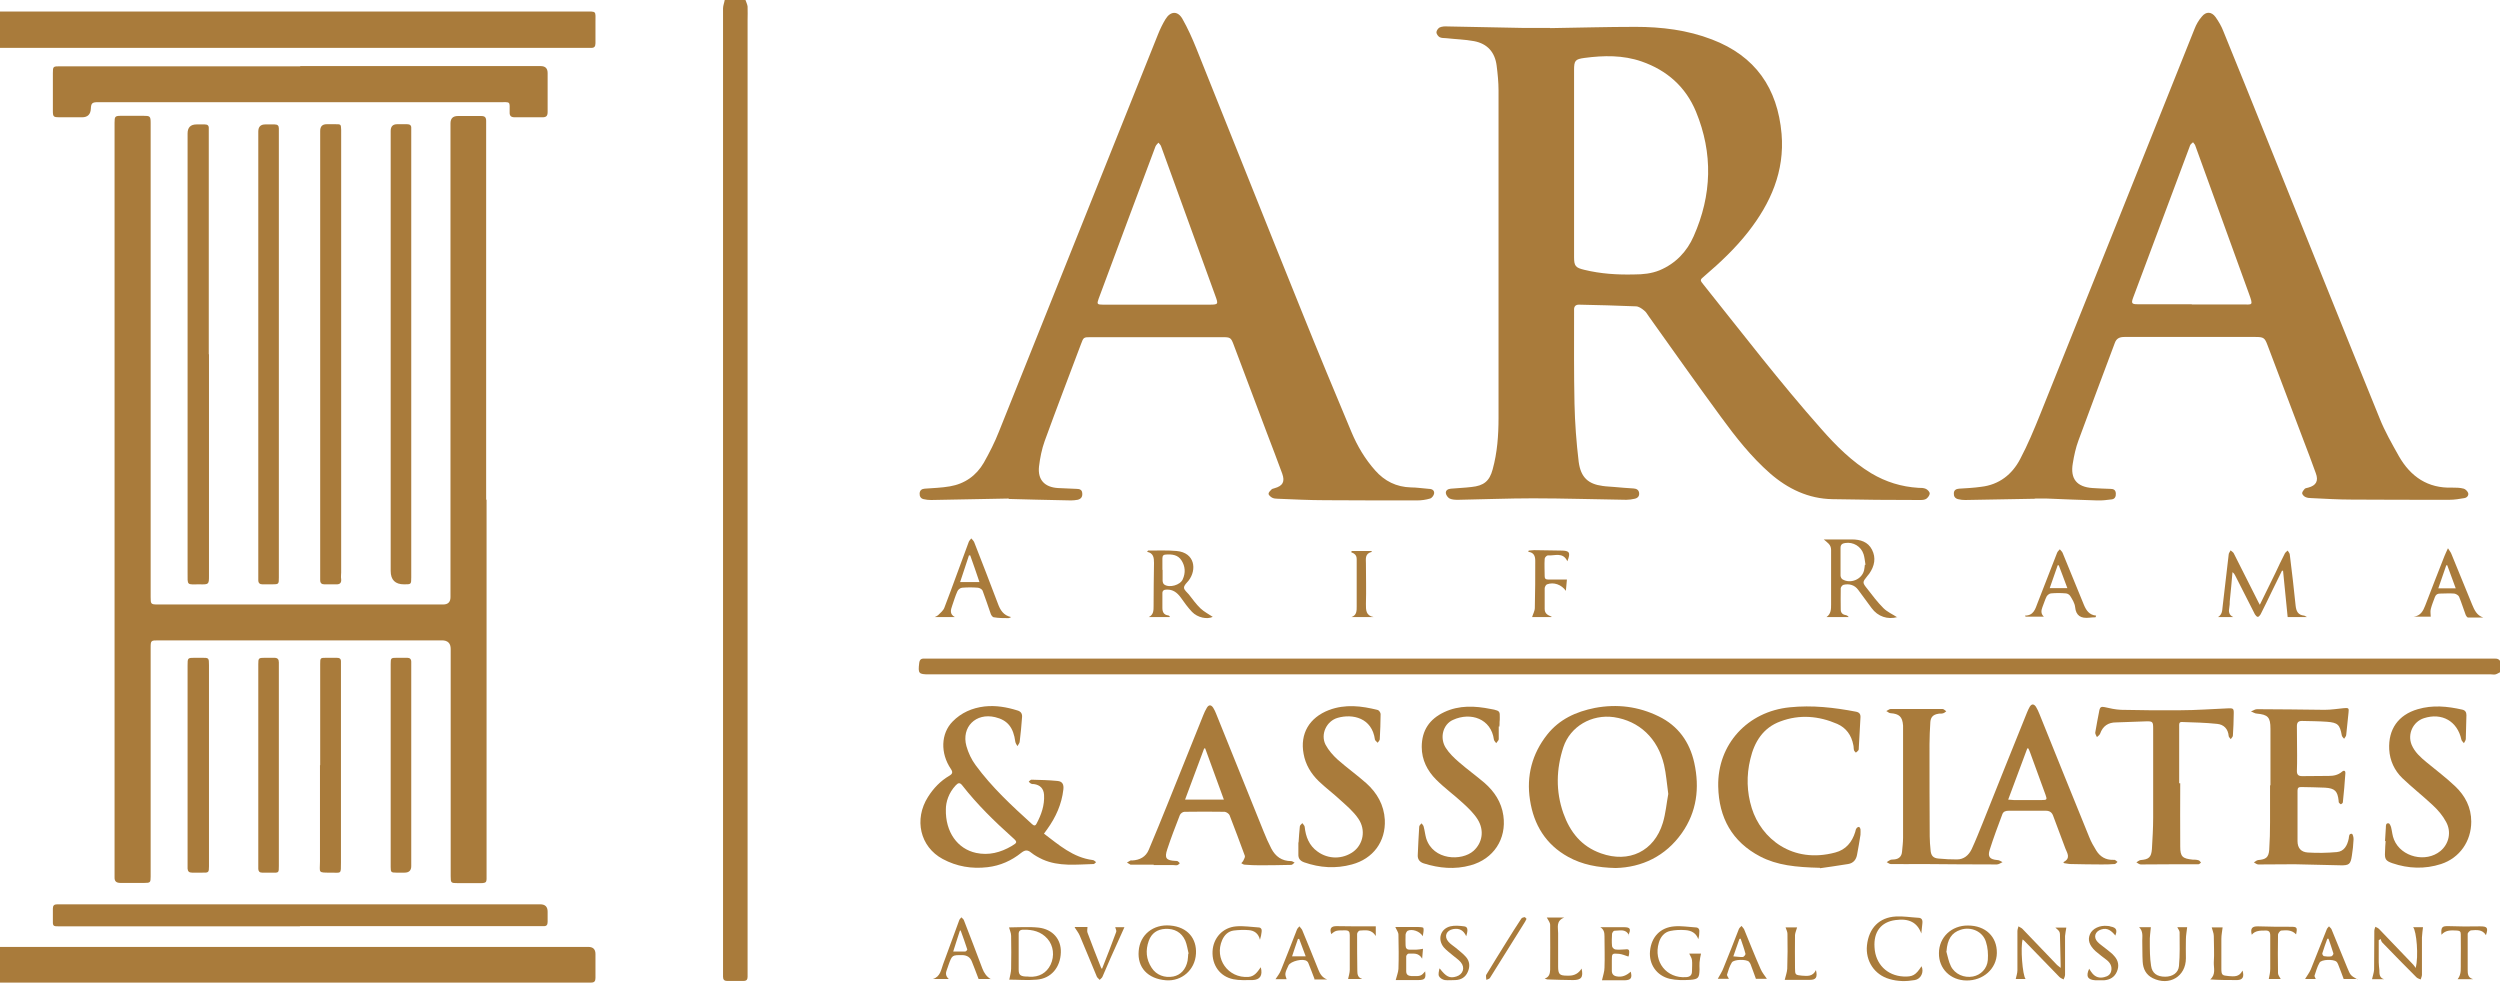 <?xml version="1.0" encoding="UTF-8"?>
<svg id="Layer_2" data-name="Layer 2" xmlns="http://www.w3.org/2000/svg" viewBox="0 0 119.15 46.83">
  <defs>
    <style>
      .cls-1 {
        fill: #a97b3b;
      }
    </style>
  </defs>
  <g id="Home_01_Dark" data-name="Home 01 Dark">
    <g id="Logo">
      <path class="cls-1" d="M119.15,32.04c-.07,.03-.13,.08-.21,.1-.07,.02-.15,0-.22,0-24.81,0-49.63,0-74.44,0-.5,0-.53-.04-.47-.54,.02-.16,.09-.22,.24-.21,.05,0,.1,0,.14,0,24.86,0,49.72,0,74.59,0,.14,0,.29-.03,.38,.12v.53Z"/>
      <path class="cls-1" d="M35.53,0c.03,.1,.09,.21,.1,.31,.01,.22,0,.44,0,.65,0,15.04,0,30.07,0,45.11,0,.16,0,.33,0,.49,0,.12-.05,.19-.18,.19-.27,0-.53,0-.8,0-.14,0-.19-.07-.19-.2,0-.12,0-.23,0-.35,0-15.27,0-30.54,0-45.8,0-.13,.06-.27,.08-.4,.33,0,.65,0,.98,0Z"/>
      <path class="cls-1" d="M73.89,1.34c1.35-.02,2.71-.06,4.06-.06,1.24,0,2.47,.15,3.64,.6,2.07,.79,3.13,2.32,3.32,4.5,.15,1.79-.52,3.3-1.59,4.67-.61,.78-1.33,1.46-2.08,2.1-.23,.19-.23,.2-.04,.43,1.84,2.3,3.63,4.64,5.59,6.85,.71,.81,1.47,1.57,2.4,2.13,.69,.41,1.43,.64,2.24,.69,.12,0,.25,0,.36,.05,.08,.04,.18,.14,.18,.22,0,.08-.08,.19-.16,.25-.07,.05-.18,.06-.28,.06-1.4,0-2.8-.01-4.2-.04-1.14-.02-2.12-.49-2.97-1.23-.9-.79-1.64-1.73-2.34-2.69-1.16-1.58-2.29-3.18-3.43-4.78-.08-.11-.14-.23-.24-.3-.11-.09-.25-.19-.39-.19-.9-.04-1.81-.06-2.71-.08-.15,0-.23,.08-.23,.22,0,.07,0,.15,0,.22,0,1.42-.01,2.85,.02,4.27,.02,.93,.09,1.86,.2,2.78,.1,.75,.46,1.06,1.14,1.15,.19,.03,.38,.03,.57,.05,.3,.03,.61,.05,.91,.07,.14,.01,.24,.07,.26,.21,.02,.16-.07,.25-.21,.28-.13,.03-.27,.05-.4,.05-1.48-.02-2.97-.07-4.45-.07-1.18,0-2.37,.05-3.55,.07-.14,0-.29,0-.42-.06-.08-.04-.17-.16-.18-.25-.02-.14,.1-.21,.24-.22,.33-.03,.65-.04,.98-.08,.59-.06,.86-.28,1.01-.84,.22-.8,.28-1.62,.28-2.45,0-5.2,0-10.41,0-15.61,0-.39-.04-.79-.09-1.18-.08-.64-.44-1.05-1.08-1.17-.43-.08-.88-.09-1.32-.14-.11-.01-.23,0-.32-.05-.07-.04-.15-.15-.15-.23,0-.08,.08-.19,.15-.23,.11-.05,.25-.06,.38-.05,1.18,.02,2.37,.05,3.55,.07,.44,0,.88,0,1.33,0h0Zm1.13,6.46c0,1.48,0,2.97,0,4.45,0,.43,.07,.51,.49,.61,.78,.19,1.57,.24,2.37,.22,.42,0,.83-.04,1.22-.2,.76-.32,1.3-.89,1.62-1.62,.87-1.96,.93-3.95,.11-5.94-.49-1.18-1.38-1.97-2.59-2.39-.89-.31-1.81-.29-2.72-.17-.45,.06-.5,.13-.5,.58,0,1.48,0,2.97,0,4.45Z"/>
      <path class="cls-1" d="M23.19,23.81c0,5.95,0,11.89,0,17.84,0,.43,.05,.45-.45,.44-.31,0-.61,0-.92,0-.33,0-.34-.01-.34-.33,0-3.61,0-7.22,0-10.83q0-.41-.42-.41c-4.5,0-9,0-13.5,0-.37,0-.38,0-.38,.37,0,3.63,0,7.26,0,10.89,0,.28-.02,.3-.3,.3-.38,0-.76,0-1.14,0-.2,0-.29-.08-.28-.28,0-.07,0-.14,0-.2,0-11.88,0-23.75,0-35.63,0-.04,0-.08,0-.12,0-.3,.02-.33,.32-.33,.35,0,.71,0,1.06,0,.31,0,.34,.02,.34,.34,0,3.72,0,7.44,0,11.16,0,3.76,0,7.52,0,11.28,0,.05,0,.11,0,.16,0,.33,.01,.35,.34,.35,4.53,0,9.07,0,13.6,0q.35,0,.35-.35c0-7.53,0-15.05,0-22.58q0-.35,.35-.35c.37,0,.75,0,1.12,0,.16,0,.23,.06,.23,.23,0,.35,0,.71,0,1.06,0,5.67,0,11.33,0,17Z"/>
      <path class="cls-1" d="M97.01,23.77c-1.12,.02-2.23,.04-3.35,.06-.11,0-.23-.01-.34-.04-.15-.04-.21-.14-.2-.29,.01-.15,.12-.2,.25-.21,.35-.02,.71-.04,1.06-.09,.85-.1,1.47-.59,1.85-1.32,.36-.68,.66-1.4,.95-2.12,2.46-6.12,4.91-12.25,7.36-18.38,.08-.21,.2-.42,.35-.59,.2-.25,.46-.24,.65,.02,.15,.21,.29,.45,.38,.69,.73,1.79,1.45,3.58,2.17,5.37,1.76,4.36,3.5,8.71,5.27,13.06,.25,.63,.59,1.22,.92,1.81,.56,.98,1.38,1.54,2.54,1.5,.18,0,.37,0,.55,.05,.08,.02,.18,.12,.21,.2,.04,.12-.05,.23-.18,.25-.23,.04-.47,.08-.71,.08-1.55,0-3.1,0-4.66-.01-.64,0-1.28-.04-1.92-.07-.09,0-.2-.01-.28-.05-.07-.03-.15-.11-.16-.18,0-.07,.07-.15,.12-.21,.04-.04,.11-.04,.17-.06,.38-.1,.5-.32,.36-.69-.19-.53-.39-1.06-.59-1.58-.57-1.51-1.14-3.01-1.71-4.52-.13-.35-.19-.39-.57-.39-2.08,0-4.17,0-6.25,0-.22,0-.38,.06-.46,.29-.58,1.55-1.16,3.09-1.73,4.64-.13,.35-.21,.72-.27,1.09-.13,.74,.19,1.13,.94,1.18,.28,.02,.57,.03,.86,.04,.14,0,.24,.05,.25,.21,.01,.15-.04,.27-.19,.29-.23,.03-.47,.06-.71,.05-.8-.02-1.6-.06-2.41-.09-.19,0-.38,0-.57,0,0,0,0,.01,0,.02Zm7.45-9.26c.8,0,1.59,0,2.39,0,.5,0,.55,.08,.34-.5-.86-2.36-1.71-4.72-2.57-7.09-.02-.05-.07-.09-.1-.14-.05,.05-.12,.09-.14,.15-.91,2.42-1.81,4.85-2.72,7.27-.09,.25-.06,.3,.21,.3,.86,0,1.73,0,2.59,0Z"/>
      <path class="cls-1" d="M48.08,23.76c-1.47,.03-2.58,.05-3.7,.07-.12,0-.24-.01-.36-.04-.14-.03-.2-.14-.19-.28,.01-.14,.1-.21,.24-.22,.4-.03,.8-.04,1.2-.11,.71-.12,1.26-.51,1.62-1.13,.27-.48,.52-.97,.72-1.48,2.53-6.31,5.05-12.62,7.58-18.93,.1-.25,.22-.5,.36-.73,.24-.39,.59-.4,.81,0,.25,.44,.46,.91,.65,1.38,1.68,4.18,3.34,8.37,5.03,12.55,.77,1.92,1.57,3.84,2.37,5.75,.28,.67,.65,1.29,1.13,1.83,.45,.51,1.01,.79,1.7,.81,.29,0,.58,.05,.87,.07,.14,0,.26,.07,.24,.22-.01,.09-.11,.22-.19,.24-.2,.06-.41,.09-.62,.09-1.46,0-2.91,0-4.37-.01-.76,0-1.52-.04-2.28-.07-.09,0-.18-.01-.26-.05-.07-.04-.17-.12-.17-.19,0-.07,.09-.15,.15-.21,.03-.03,.09-.03,.13-.05,.4-.11,.51-.31,.37-.7-.23-.64-.48-1.27-.72-1.91-.53-1.41-1.06-2.81-1.59-4.22-.13-.35-.16-.37-.54-.37-2.09,0-4.18,0-6.27,0-.34,0-.35,0-.47,.33-.58,1.54-1.17,3.08-1.73,4.62-.14,.39-.22,.8-.27,1.21-.07,.63,.26,.99,.9,1.03,.3,.02,.6,.02,.9,.04,.13,0,.25,.04,.26,.2,.02,.17-.05,.28-.22,.32-.11,.02-.22,.03-.32,.03-1.11-.02-2.22-.05-2.97-.07Zm7.09-9.24c.82,0,1.65,0,2.47,0,.43,0,.43-.02,.28-.43-.86-2.37-1.72-4.74-2.58-7.11-.02-.07-.08-.12-.13-.18-.05,.06-.11,.11-.14,.18-.91,2.42-1.81,4.84-2.71,7.26-.09,.25-.07,.28,.2,.28,.87,0,1.74,0,2.61,0Z"/>
      <path class="cls-1" d="M0,2.28V.55c.09,0,.17,0,.25,0,9.2,0,18.41,0,27.61,0,.59,0,.52-.05,.52,.53,0,.33,0,.65,0,.98,0,.16-.06,.23-.21,.22-.06,0-.12,0-.18,0-9.17,0-18.34,0-27.51,0h-.48Z"/>
      <path class="cls-1" d="M0,46.83v-1.7H.25c9.26,0,18.53,0,27.79,0q.34,0,.34,.34c0,.38,0,.76,0,1.14,0,.15-.05,.22-.21,.22-7.95,0-15.9,0-23.85,0-1.36,0-2.72,0-4.08,0H0Z"/>
      <path class="cls-1" d="M14.31,3.15c3.82,0,7.64,0,11.46,0q.33,0,.33,.33c0,.62,0,1.24,0,1.86,0,.19-.07,.25-.25,.25-.44,0-.87,0-1.31,0-.18,0-.26-.06-.25-.25,0-.53,.06-.47-.49-.47-6.32,0-12.63,0-18.95,0-.07,0-.14,0-.2,0-.26,0-.31,.06-.32,.31q-.02,.41-.42,.41c-.36,0-.72,0-1.08,0-.28,0-.31-.03-.31-.3,0-.6,0-1.2,0-1.8,0-.32,.01-.33,.33-.33,3.82,0,7.64,0,11.46,0Z"/>
      <path class="cls-1" d="M98.34,41.09c.36-.18,.19-.42,.1-.64-.19-.52-.39-1.03-.58-1.55-.06-.18-.17-.26-.36-.26-.59,0-1.17,0-1.76,0-.14,0-.26,.03-.31,.17-.21,.56-.42,1.12-.6,1.69-.11,.34,.01,.46,.36,.49,.09,0,.17,.06,.25,.1-.09,.04-.18,.11-.27,.11-1.2,0-2.39-.01-3.59-.02-.49,0-.98,.01-1.47,0-.06,0-.13-.06-.19-.09,.06-.04,.12-.08,.18-.11,.06-.02,.12-.01,.18-.02,.22-.02,.35-.14,.37-.36,.02-.22,.05-.45,.05-.67,0-1.73,0-3.46,0-5.19,0-.05,0-.11,0-.16-.03-.42-.18-.56-.6-.59-.07,0-.13-.07-.2-.1,.07-.03,.14-.1,.21-.1,.82,0,1.65,0,2.47,0,.06,0,.12,.07,.18,.11-.05,.04-.11,.09-.17,.1-.07,.02-.15,0-.22,.02-.24,.04-.35,.16-.37,.39-.02,.35-.04,.71-.04,1.06,0,1.46,0,2.93,.01,4.39,0,.22,.02,.44,.04,.65,.02,.27,.12,.39,.39,.41,.29,.03,.58,.04,.87,.04,.33,0,.56-.2,.7-.49,.19-.41,.36-.84,.53-1.26,.7-1.75,1.4-3.51,2.11-5.26,.04-.09,.08-.19,.13-.27,.09-.14,.19-.14,.29,0,.07,.11,.12,.23,.17,.35,.79,1.95,1.57,3.91,2.37,5.86,.09,.23,.21,.44,.34,.65,.18,.29,.45,.45,.8,.44,.03,0,.06,0,.08,0,.05,.03,.09,.06,.13,.1-.04,.03-.08,.09-.13,.1-.22,.02-.43,.02-.65,.02-.48,0-.97-.01-1.45-.02-.1,0-.21-.03-.31-.04-.02-.02-.03-.04-.05-.05Zm-2.63-2.98c.11,0,.18,.02,.26,.02,.45,0,.9,0,1.35,0,.24,0,.25-.02,.17-.25-.25-.68-.49-1.35-.74-2.03-.02-.06-.05-.12-.08-.18-.02,0-.03,0-.05,0-.3,.8-.6,1.6-.91,2.44Z"/>
      <path class="cls-1" d="M14.29,44.15c-3.82,0-7.64,0-11.45,0-.32,0-.33,0-.32-.34,0-.17,0-.34,0-.51,0-.14,.06-.2,.2-.2,.05,0,.11,0,.16,0,7.62,0,15.24,0,22.87,0q.35,0,.35,.35c0,.16,0,.33,0,.49,0,.15-.06,.21-.21,.2-.06,0-.12,0-.18,0-3.8,0-7.61,0-11.41,0Z"/>
      <path class="cls-1" d="M9.96,16.88c0,3.51,0,7.03,0,10.54,0,.43,0,.44-.44,.43-.63,0-.58,.08-.58-.58,0-6.97,0-13.94,0-20.91q0-.43,.43-.43c.13,0,.26,0,.39,0,.14,0,.2,.06,.19,.2,0,.06,0,.12,0,.18,0,3.53,0,7.05,0,10.58Z"/>
      <path class="cls-1" d="M13.29,16.9c0,3.54,0,7.08,0,10.62,0,.32,0,.33-.33,.33-.15,0-.3,0-.45,0-.13,0-.2-.06-.2-.2,0-.05,0-.11,0-.16,0-7.07,0-14.15,0-21.22q0-.34,.33-.34c.15,0,.3,0,.45,0,.14,0,.2,.06,.2,.19,0,.07,0,.14,0,.2,0,3.53,0,7.05,0,10.58Z"/>
      <path class="cls-1" d="M15.26,16.86c0-3.54,0-7.08,0-10.62q0-.32,.31-.32c.14,0,.27,0,.41,0,.27,0,.27,0,.28,.27,0,.07,0,.15,0,.22,0,6.96,0,13.92,0,20.88,0,.1-.02,.2,0,.31,.02,.19-.07,.26-.25,.25-.18,0-.37,0-.55,0-.13,0-.2-.06-.2-.2,0-.06,0-.12,0-.18,0-3.53,0-7.07,0-10.6Z"/>
      <path class="cls-1" d="M18.62,16.86c0-3.54,0-7.08,0-10.62q0-.32,.31-.32c.16,0,.31,0,.47,0,.13,0,.21,.05,.2,.19,0,.05,0,.1,0,.14,0,7.09,0,14.17,0,21.26,0,.34,0,.34-.34,.34q-.64,0-.64-.64v-10.36Z"/>
      <path class="cls-1" d="M77.01,41.37c-.86-.02-1.6-.16-2.27-.53-1.07-.59-1.64-1.53-1.82-2.71-.18-1.15,.1-2.21,.82-3.12,.58-.73,1.37-1.09,2.27-1.27,1.06-.2,2.08-.07,3.04,.4,.93,.45,1.48,1.22,1.7,2.22,.26,1.19,.12,2.33-.59,3.34-.78,1.11-1.91,1.64-3.16,1.67Zm2.5-3.53c-.07-.5-.1-.95-.2-1.38-.3-1.28-1.19-2.1-2.39-2.28-1.06-.15-2.08,.44-2.41,1.43-.34,1.04-.37,2.1,0,3.15,.32,.9,.86,1.58,1.79,1.91,1.34,.48,2.54-.1,2.95-1.45,.14-.46,.18-.96,.26-1.38Z"/>
      <path class="cls-1" d="M49.74,39.72c.73,.55,1.4,1.15,2.34,1.27,.06,0,.1,.06,.16,.1-.04,.03-.08,.09-.12,.09-.82,.02-1.65,.13-2.43-.22-.19-.09-.38-.19-.54-.32-.18-.15-.3-.13-.47,0-.47,.38-1.01,.62-1.61,.69-.75,.09-1.47-.03-2.14-.39-1.08-.58-1.38-1.89-.7-2.96,.26-.41,.59-.76,1.02-1.01,.15-.09,.17-.17,.07-.32-.51-.75-.48-1.69,.08-2.26,.41-.42,.93-.65,1.52-.72,.54-.06,1.06,.03,1.57,.19,.18,.05,.24,.17,.22,.34-.03,.38-.06,.76-.11,1.14,0,.08-.07,.14-.11,.22-.04-.07-.09-.14-.1-.21-.09-.68-.37-1.03-.96-1.17-.92-.22-1.62,.47-1.37,1.38,.09,.32,.24,.64,.44,.91,.77,1.05,1.72,1.93,2.68,2.8,.08,.07,.15,.12,.22-.01,.23-.43,.39-.88,.36-1.38-.02-.3-.19-.47-.48-.51-.05,0-.1,0-.14-.02-.04-.02-.08-.06-.11-.1,.04-.03,.09-.09,.13-.09,.41,.01,.83,.02,1.24,.06,.23,.02,.31,.16,.28,.41-.08,.7-.36,1.32-.77,1.89-.05,.07-.09,.13-.16,.22Zm-4.66-1.16c-.03,1.1,.56,1.9,1.44,2.09,.61,.13,1.17-.02,1.7-.33,.27-.16,.28-.19,.04-.4-.86-.77-1.69-1.58-2.4-2.49-.11-.14-.19-.13-.31,0-.34,.36-.47,.8-.47,1.14Z"/>
      <path class="cls-1" d="M54.98,41.21c-.33,0-.67,0-1,0-.03,0-.07,0-.1,0-.06-.03-.12-.07-.17-.1,.06-.04,.11-.07,.17-.1,.02-.01,.05,0,.08,0,.36-.02,.65-.17,.79-.51,.31-.74,.62-1.49,.92-2.24,.56-1.39,1.12-2.79,1.68-4.18,.05-.12,.1-.24,.17-.35,.09-.15,.2-.15,.3,0,.06,.1,.11,.2,.15,.31,.75,1.86,1.5,3.72,2.25,5.58,.11,.28,.23,.55,.37,.82,.2,.38,.5,.6,.95,.6,.05,0,.11,.05,.16,.07-.05,.04-.11,.11-.16,.11-.5,.01-.99,.02-1.49,.02-.24,0-.49-.01-.73-.03-.05,0-.11-.04-.16-.07,.03-.04,.08-.08,.1-.13,.03-.07,.09-.16,.07-.22-.24-.65-.48-1.3-.73-1.94-.03-.07-.15-.15-.23-.16-.64-.01-1.28-.01-1.92,0-.08,0-.19,.08-.22,.16-.21,.54-.42,1.08-.6,1.63-.14,.42-.05,.53,.39,.55,.03,0,.07,0,.1,.01,.04,.02,.07,.06,.11,.1-.04,.03-.07,.08-.11,.09-.06,.02-.13,0-.2,0-.31,0-.61,0-.92,0,0,0,0,0,0,.01Zm2.46-5.54h-.05c-.3,.8-.6,1.6-.91,2.44h1.85c-.3-.83-.59-1.63-.89-2.44Z"/>
      <path class="cls-1" d="M86.74,41.36c-1.17-.03-2.04-.12-2.85-.54-1.34-.7-1.97-1.85-2-3.34-.04-2.01,1.4-3.57,3.41-3.77,1.07-.11,2.12,.01,3.16,.21,.15,.03,.22,.11,.21,.27-.03,.48-.05,.96-.08,1.45,0,.04,0,.09-.02,.12-.03,.04-.08,.08-.12,.11-.03-.04-.08-.07-.09-.12-.02-.08-.01-.16-.03-.24-.09-.47-.34-.82-.77-1.01-.88-.38-1.79-.46-2.7-.12-.83,.3-1.25,.98-1.44,1.8-.19,.78-.17,1.57,.07,2.34,.45,1.44,1.93,2.66,3.98,2.11,.5-.13,.8-.49,.95-.98,.02-.06,.02-.12,.06-.17,.02-.04,.08-.07,.12-.07,.02,0,.06,.07,.07,.1,0,.09,.01,.19,0,.28-.05,.31-.1,.62-.16,.93-.04,.25-.18,.42-.43,.46-.54,.09-1.07,.16-1.34,.2Z"/>
      <path class="cls-1" d="M108.21,37.43c0-.9,0-1.8,0-2.7,0-.55-.12-.67-.65-.72-.09,0-.18-.07-.28-.1,.1-.04,.19-.11,.29-.11,1.07,0,2.15,.02,3.22,.03,.31,0,.62-.05,.93-.08,.21-.02,.24,0,.21,.22-.04,.35-.07,.7-.11,1.06,0,.06-.07,.12-.1,.18-.04-.05-.1-.1-.11-.16-.09-.51-.19-.61-.7-.65-.4-.03-.8-.03-1.2-.04-.18,0-.24,.08-.24,.25,0,.46,.01,.93,.01,1.39,0,.25,0,.5-.01,.75,0,.17,.07,.24,.25,.24,.42-.01,.84,0,1.27-.01,.23,0,.44-.04,.63-.2,.1-.09,.17-.04,.16,.08-.03,.46-.07,.92-.12,1.38,0,.03-.06,.08-.09,.09-.03,0-.07-.05-.1-.08-.01-.02-.01-.05-.01-.08-.05-.47-.18-.6-.65-.63-.38-.02-.76-.02-1.14-.03-.12,0-.17,.04-.17,.17,0,.8,0,1.6,0,2.41,0,.33,.17,.52,.49,.54,.46,.03,.92,.02,1.38-.02,.35-.03,.5-.31,.57-.64,.02-.1,0-.25,.15-.23,.04,0,.09,.18,.08,.27-.01,.26-.04,.52-.08,.77-.06,.41-.13,.47-.55,.46-.73-.01-1.46-.04-2.18-.05-.58,0-1.16,.01-1.73,.01-.07,0-.14-.06-.21-.1,.07-.04,.13-.1,.2-.11,.37-.03,.5-.12,.53-.48,.03-.44,.04-.88,.04-1.32,0-.59,0-1.17,0-1.76Z"/>
      <path class="cls-1" d="M103.91,37.33c0,1.01-.01,2.01,0,3.02,0,.48,.11,.57,.59,.62,.09,0,.19,0,.28,.03,.05,.01,.08,.07,.12,.11-.04,.03-.08,.08-.12,.08-.33,0-.67,0-1,0-.58,0-1.17,.01-1.75,.01-.07,0-.14-.06-.21-.1,.07-.04,.13-.1,.2-.11,.39-.03,.51-.13,.54-.52,.03-.5,.06-1.01,.06-1.51,0-1.42,0-2.83,0-4.25,0-.32-.03-.34-.36-.33-.47,.02-.94,.03-1.41,.05-.37,0-.63,.17-.76,.54-.02,.06-.1,.11-.15,.16-.03-.07-.09-.15-.08-.22,.06-.36,.13-.72,.2-1.08,.03-.13,.1-.16,.24-.13,.26,.06,.53,.12,.8,.13,.94,.02,1.88,.03,2.82,.02,.75,0,1.51-.06,2.26-.09,.25-.01,.29,0,.28,.26,0,.35-.02,.69-.04,1.04,0,.06-.07,.11-.1,.17-.03-.05-.1-.1-.1-.15-.03-.35-.24-.55-.55-.58-.56-.06-1.12-.07-1.69-.09-.14,0-.12,.12-.12,.21,0,.84,0,1.69,0,2.53v.18s.03,0,.04,0Z"/>
      <path class="cls-1" d="M61.89,40.16c.02-.26,.03-.52,.06-.77,0-.06,.08-.11,.12-.16,.04,.06,.1,.11,.11,.17,.05,.48,.21,.9,.62,1.19,.51,.37,1.19,.37,1.7,0,.47-.35,.61-1.03,.24-1.57-.23-.34-.55-.61-.86-.89-.33-.31-.7-.58-1.03-.9-.37-.36-.63-.79-.72-1.3-.18-.96,.27-1.73,1.21-2.09,.77-.29,1.55-.2,2.33,0,.06,.02,.13,.13,.13,.19,0,.4-.02,.8-.04,1.2,0,.06-.07,.12-.1,.17-.04-.05-.12-.1-.13-.15-.14-1.04-1.06-1.24-1.77-1.04-.54,.15-.84,.79-.58,1.29,.14,.26,.35,.5,.57,.7,.44,.39,.93,.74,1.37,1.13,.51,.46,.84,1.03,.88,1.74,.05,1.04-.56,1.86-1.57,2.13-.77,.21-1.52,.16-2.27-.1-.19-.07-.29-.18-.28-.39,0-.19,0-.38,0-.57,0,0,0,0,0,0Z"/>
      <path class="cls-1" d="M71.43,34.62c0,.2,0,.41,0,.61,0,.06-.08,.12-.12,.19-.04-.06-.1-.11-.11-.17-.13-.99-1.1-1.33-1.95-.94-.48,.21-.65,.86-.34,1.34,.16,.25,.39,.47,.62,.67,.39,.34,.82,.65,1.22,.99,.47,.41,.81,.92,.9,1.56,.16,1.12-.47,2.07-1.56,2.37-.75,.21-1.5,.14-2.23-.09-.19-.06-.3-.19-.29-.39,.02-.45,.04-.91,.07-1.36,0-.06,.07-.11,.11-.16,.04,.05,.09,.1,.1,.15,.05,.18,.07,.38,.12,.56,.33,1.06,1.7,1.1,2.26,.6,.42-.38,.52-.97,.2-1.49-.18-.29-.44-.54-.69-.77-.42-.39-.89-.73-1.29-1.13-.42-.42-.69-.94-.69-1.56,0-.79,.37-1.33,1.07-1.66,.72-.34,1.47-.3,2.22-.15,.05,.01,.11,.02,.16,.03,.25,.06,.28,.1,.27,.37,0,.07,0,.15-.01,.22,0,.07,0,.15-.01,.22,0,0,0,0-.01,0Z"/>
      <path class="cls-1" d="M113.67,40.09c.01-.22,.03-.43,.04-.65,0-.1,0-.22,.13-.2,.05,0,.1,.12,.12,.19,.05,.2,.06,.41,.14,.59,.34,.83,1.52,1.11,2.21,.54,.4-.33,.54-.9,.27-1.39-.16-.3-.39-.57-.64-.8-.47-.44-.98-.84-1.45-1.29-.37-.36-.59-.83-.62-1.36-.05-.96,.43-1.65,1.36-1.92,.71-.21,1.41-.14,2.12,.02,.14,.03,.2,.12,.2,.26-.01,.38-.02,.76-.03,1.14,0,.07-.06,.13-.09,.2-.04-.06-.11-.11-.12-.17-.19-.88-.93-1.3-1.79-1.02-.52,.17-.79,.76-.58,1.27,.15,.35,.42,.59,.71,.83,.46,.38,.94,.74,1.37,1.15,.47,.45,.76,1,.76,1.68,0,.93-.55,1.73-1.44,2.02-.77,.25-1.56,.22-2.32-.04-.32-.11-.37-.2-.35-.53,0-.18,.02-.35,.03-.53,0,0,0,0,0,0Z"/>
      <path class="cls-1" d="M9.96,36.47c0,1.61,0,3.21,0,4.82,0,.29-.02,.31-.32,.3-.16,0-.33,0-.49,0-.14,0-.2-.06-.21-.19,0-.06,0-.12,0-.18,0-3.17,0-6.34,0-9.51,0-.35,0-.36,.35-.36,.11,0,.22,0,.33,0,.33,0,.34,0,.34,.35,0,.32,0,.64,0,.96,0,1.27,0,2.55,0,3.82Z"/>
      <path class="cls-1" d="M15.26,36.47c0-1.61,0-3.21,0-4.82,0-.3,0-.3,.31-.3,.16,0,.31,0,.47,0,.14,0,.22,.04,.21,.2,0,.09,0,.18,0,.26,0,3.1,0,6.19,0,9.29,0,.58,.02,.49-.47,.49-.65,0-.53,.02-.53-.53,0-1.53,0-3.06,0-4.59Z"/>
      <path class="cls-1" d="M12.31,36.48c0-1.61,0-3.21,0-4.82,0-.29,.01-.31,.31-.31,.15,0,.3,0,.45,0,.16,0,.22,.07,.22,.22,0,.05,0,.1,0,.14,0,3.19,0,6.37,0,9.56,0,.33,0,.33-.33,.32-.16,0-.31,0-.47,0-.12,0-.17-.06-.18-.17,0-.06,0-.12,0-.18,0-1.59,0-3.17,0-4.76Z"/>
      <path class="cls-1" d="M18.62,36.47c0-1.61,0-3.21,0-4.82,0-.29,.01-.3,.3-.3,.16,0,.33,0,.49,0,.12,0,.19,.06,.19,.19,0,.05,0,.11,0,.16,0,3.19,0,6.39,0,9.58q0,.31-.32,.31c-.13,0-.26,0-.39,0-.25,0-.27-.02-.27-.27,0-.51,0-1.02,0-1.53,0-1.11,0-2.22,0-3.33Z"/>
      <path class="cls-1" d="M107.71,28.81c.26-.53,.5-1.01,.73-1.49,.15-.32,.3-.64,.46-.95,.03-.05,.09-.09,.13-.13,.03,.06,.09,.11,.1,.18,.1,.82,.2,1.63,.28,2.45,.03,.27,.12,.44,.4,.47,.03,0,.06,.03,.14,.07h-.92c-.07-.75-.15-1.48-.22-2.21-.02,0-.03,0-.05,0-.17,.34-.33,.68-.5,1.02-.17,.35-.34,.71-.52,1.06-.03,.05-.09,.12-.13,.12-.05,0-.11-.07-.14-.12-.32-.62-.63-1.23-.94-1.85-.03-.06-.06-.11-.13-.16-.04,.46-.08,.93-.13,1.39,0,.09,0,.19-.02,.28-.04,.2-.03,.37,.19,.47h-.73c.2-.12,.2-.31,.22-.5,.1-.83,.19-1.66,.29-2.49,0-.06,.06-.12,.09-.19,.05,.05,.12,.08,.15,.14,.38,.75,.76,1.51,1.14,2.26,.02,.05,.05,.09,.1,.19Z"/>
      <path class="cls-1" d="M90.43,29.41c-.46,.13-.93-.02-1.23-.43-.21-.29-.43-.58-.64-.87-.17-.23-.42-.3-.69-.24-.06,.01-.13,.1-.14,.16-.01,.34,0,.68,0,1.02,0,.14,.07,.23,.21,.26,.06,.01,.12,.03,.17,.1h-1.06c.22-.15,.22-.38,.22-.61,0-.86,0-1.73,0-2.59,0-.26-.18-.35-.35-.5,.15,0,.29,0,.44,0,.3,0,.6,0,.9,0,.4,0,.77,.11,.96,.49,.2,.39,.12,.78-.13,1.14-.03,.04-.06,.08-.09,.11-.24,.3-.25,.31,0,.62,.24,.31,.48,.63,.76,.91,.19,.19,.45,.3,.66,.44Zm-1.54-2.49s.01,0,.02,0c-.03-.17-.04-.34-.09-.5-.12-.38-.49-.6-.88-.54-.13,.02-.22,.07-.22,.23,0,.44,0,.88,0,1.32,0,.06,.04,.15,.09,.18,.38,.23,.92,.01,1.03-.42,.02-.09,.03-.19,.04-.28Z"/>
      <path class="cls-1" d="M55.75,29.41h-1c.23-.11,.23-.32,.23-.52,0-.69,.01-1.37,.02-2.06,0-.24-.02-.47-.33-.53,.03-.03,.04-.06,.05-.06,.45,0,.91-.02,1.36,.02,.87,.08,.97,.89,.57,1.41-.09,.11-.22,.22-.22,.34,0,.11,.15,.22,.23,.32,.18,.23,.35,.47,.56,.67,.17,.16,.39,.27,.58,.4-.27,.13-.72,.04-.99-.24-.2-.21-.37-.45-.54-.69-.17-.23-.37-.38-.66-.37-.13,0-.22,.04-.21,.2,0,.22,0,.45,0,.67,0,.19,.06,.33,.27,.36,.03,0,.06,.03,.08,.04,0,.01,0,.03-.01,.04Zm-.34-2.25h0c0,.17,0,.34,0,.51,0,.07,.03,.16,.08,.19,.24,.17,.76,.03,.88-.25,.14-.31,.12-.62-.06-.9-.17-.27-.45-.3-.74-.28-.12,0-.17,.06-.17,.18,0,.18,0,.37,0,.55Z"/>
      <path class="cls-1" d="M45.51,29.41h-.96c.08-.04,.13-.06,.16-.09,.11-.11,.25-.22,.3-.36,.4-1.04,.77-2.09,1.16-3.13,.02-.06,.08-.11,.12-.17,.05,.06,.11,.11,.14,.18,.38,.97,.76,1.95,1.13,2.93,.11,.3,.26,.56,.63,.64-.04,.02-.09,.05-.13,.05-.23,0-.46,0-.69-.04-.06,0-.13-.1-.15-.16-.13-.37-.25-.74-.39-1.11-.03-.07-.14-.13-.22-.14-.25-.02-.5-.02-.75,0-.08,0-.2,.09-.23,.17-.1,.22-.17,.46-.25,.69-.07,.2-.13,.4,.13,.54Zm1.17-1.67c-.15-.44-.29-.86-.44-1.27-.02,0-.04,0-.06,0-.14,.41-.27,.83-.42,1.27h.91Z"/>
      <path class="cls-1" d="M115.85,29.39h-.81c.33-.04,.45-.28,.55-.54,.3-.78,.6-1.56,.91-2.34,.04-.11,.1-.22,.17-.38,.07,.12,.13,.18,.16,.26,.33,.8,.66,1.61,.99,2.42,.11,.26,.22,.52,.53,.62-.24,0-.49,0-.73,0-.03,0-.08-.07-.1-.11-.11-.29-.2-.59-.32-.88-.03-.07-.15-.14-.23-.15-.22-.02-.45,0-.67,0-.13,0-.2,.04-.25,.16-.07,.19-.15,.38-.2,.58-.03,.12,0,.25,0,.38Zm.79-2.45s-.04,0-.05,0c-.12,.36-.25,.72-.38,1.1h.83c-.14-.39-.27-.74-.4-1.09Z"/>
      <path class="cls-1" d="M99.87,29.42c-.1,0-.2,.01-.3,.02-.38,.04-.63-.08-.67-.51-.02-.18-.13-.36-.23-.52-.04-.07-.14-.13-.22-.13-.23-.02-.46-.02-.69,0-.08,0-.18,.08-.22,.15-.08,.16-.13,.34-.2,.51-.06,.16-.08,.31,.07,.45h-.87s-.02-.03-.03-.05c.41,0,.49-.31,.6-.6,.31-.8,.62-1.6,.93-2.39,.02-.06,.08-.11,.13-.17,.04,.05,.1,.1,.13,.16,.34,.83,.68,1.66,1.02,2.49,.11,.26,.25,.48,.58,.51,0,.02-.01,.04-.02,.06Zm-1.75-2.48s-.04,0-.05,0c-.13,.36-.25,.72-.38,1.09h.84c-.14-.39-.28-.74-.41-1.09Z"/>
      <path class="cls-1" d="M48.1,46.7c.04-.21,.09-.37,.09-.53,.01-.52,.01-1.05,0-1.57,0-.14-.07-.28-.1-.4,.43,0,.93-.04,1.41,.01,.68,.08,1.08,.56,1.06,1.18-.02,.72-.47,1.25-1.15,1.3-.44,.04-.89,0-1.3,0Zm.96-.15c.46,.03,.82-.18,1.01-.57,.2-.42,.14-.91-.15-1.24-.3-.34-.7-.44-1.14-.43-.18,0-.24,.07-.23,.25,0,.55,0,1.1,0,1.65,0,.24,.07,.31,.31,.33,.07,0,.14,0,.2,.01Z"/>
      <path class="cls-1" d="M96.55,46.66h-.48c.03-.14,.08-.28,.08-.42,0-.62,0-1.24,0-1.86,0-.08,.03-.15,.05-.23,.06,.04,.14,.07,.19,.12,.54,.56,1.07,1.12,1.61,1.68,.05,.06,.12,.1,.21,.18,0-.08,0-.12,0-.16-.01-.43-.02-.86-.03-1.28,0-.29,0-.29-.22-.48h.52c-.02,.14-.05,.27-.06,.4,0,.61,0,1.22,0,1.84,0,.08-.04,.16-.07,.23-.07-.04-.16-.07-.21-.13-.55-.56-1.1-1.13-1.65-1.7-.03-.03-.06-.05-.09-.08-.11,.37-.01,1.71,.14,1.89Z"/>
      <path class="cls-1" d="M93.79,44.11c.84,0,1.39,.53,1.38,1.31-.01,.75-.65,1.32-1.45,1.31-.76-.01-1.32-.56-1.31-1.3,0-.76,.6-1.33,1.39-1.32Zm-1.03,1.23c.07,.24,.11,.49,.22,.71,.19,.38,.63,.57,1.05,.49,.37-.07,.68-.37,.71-.79,.02-.28,0-.59-.09-.86-.15-.5-.71-.74-1.2-.58-.44,.14-.64,.46-.68,1.03Z"/>
      <path class="cls-1" d="M73.94,29.41h-.92c.04-.14,.13-.29,.13-.44,.02-.75,.02-1.5,.02-2.25,0-.22-.07-.39-.33-.42,0-.02,.01-.04,.02-.06,.09,0,.17-.02,.26-.02,.43,0,.86,.02,1.28,.02,.4,0,.47,.09,.3,.51-.21-.46-.61-.25-.93-.28-.05,0-.15,.1-.15,.16-.02,.28,0,.56,0,.84,0,.11,.05,.15,.16,.15,.29,0,.58,0,.9,0-.01,.14-.03,.33-.05,.54-.21-.3-.58-.43-.9-.31-.05,.02-.11,.12-.11,.19,0,.33,0,.65,0,.98,0,.23,.15,.3,.33,.37Z"/>
      <path class="cls-1" d="M115.13,46.13c.15-.54,.04-1.76-.12-1.94h.47c-.02,.16-.04,.32-.05,.49,0,.59,0,1.18,0,1.78,0,.07-.04,.15-.06,.22-.07-.03-.15-.05-.2-.1-.55-.55-1.09-1.1-1.63-1.66-.04-.04-.06-.11-.08-.17-.03,.02-.06,.04-.09,.06,0,.35,0,.7,0,1.05,0,.12,.02,.24,.03,.37,0,.18,0,.38,.23,.44h-.58c.03-.15,.09-.3,.1-.46,.01-.61,0-1.22,.01-1.84,0-.07,.03-.14,.05-.2,.06,.03,.13,.06,.18,.11,.54,.56,1.08,1.13,1.62,1.69,.05,.05,.09,.12,.13,.18Z"/>
      <path class="cls-1" d="M55.57,46.72c-.87-.07-1.37-.61-1.3-1.4,.06-.77,.69-1.28,1.5-1.21,.84,.07,1.27,.63,1.23,1.34-.04,.78-.69,1.33-1.43,1.27Zm1.05-1.26s.02,0,.03-.01c-.05-.21-.08-.43-.16-.62-.18-.4-.52-.58-.95-.56-.39,.02-.66,.21-.79,.57-.16,.45-.13,.88,.14,1.29,.22,.34,.62,.49,1.03,.41,.35-.07,.6-.34,.68-.75,.02-.11,.02-.22,.03-.32Z"/>
      <path class="cls-1" d="M91.57,44.49c-.19-.52-.58-.73-1.23-.64-.69,.09-1.05,.56-1,1.3,.04,.79,.59,1.35,1.38,1.39,.44,.02,.58-.06,.86-.49,.13,.28-.03,.61-.32,.66-.41,.07-.81,.07-1.21-.05-.71-.2-1.15-.86-1.07-1.61,.09-.82,.59-1.33,1.38-1.37,.35-.02,.7,.04,1.05,.06,.18,0,.23,.1,.21,.27-.02,.16-.03,.32-.05,.48Z"/>
      <path class="cls-1" d="M47.24,46.66h-.6c-.11-.29-.21-.56-.32-.83-.08-.21-.23-.3-.45-.31-.49,0-.49-.01-.66,.46-.03,.08-.05,.16-.08,.23-.06,.15-.08,.3,.09,.45h-.76c.36-.11,.39-.44,.49-.71,.26-.7,.51-1.4,.77-2.1,.02-.05,.07-.09,.1-.13,.04,.05,.1,.08,.12,.14,.3,.77,.59,1.53,.88,2.3,.08,.21,.2,.39,.41,.51Zm-1.45-2.31s-.03,0-.04,0c-.1,.32-.21,.64-.32,1,.22,0,.4,0,.57,0,.04,0,.11-.08,.1-.1-.1-.3-.2-.6-.31-.89Z"/>
      <path class="cls-1" d="M80.51,45.45h.56c-.03,.14-.06,.28-.07,.42-.01,.11,0,.22,0,.33-.01,.4-.05,.47-.45,.5-.32,.02-.66,.02-.97-.05-.63-.15-1-.7-.94-1.32,.06-.67,.49-1.13,1.16-1.18,.33-.03,.68,.03,1.01,.05,.12,0,.19,.07,.18,.2,0,.11-.01,.23-.05,.36-.1-.29-.33-.41-.6-.43-.25-.02-.5-.01-.74,.04-.28,.06-.46,.28-.54,.56-.27,.91,.37,1.71,1.3,1.64,.18-.01,.28-.09,.28-.28,0-.18,.02-.36,0-.53-.01-.1-.08-.2-.12-.29Z"/>
      <path class="cls-1" d="M103.77,44.19h.47c-.02,.2-.06,.39-.06,.58-.01,.3,0,.6,0,.9,0,.87-.79,1.34-1.58,.95-.32-.16-.46-.44-.48-.78-.02-.33-.01-.67-.02-1,0-.22,.05-.45-.15-.65h.56c-.02,.23-.06,.47-.05,.7,0,.38,0,.76,.06,1.14,.05,.36,.29,.52,.67,.52,.35,0,.63-.18,.66-.51,.05-.53,.03-1.07,.03-1.61,0-.08-.07-.15-.11-.24Z"/>
      <path class="cls-1" d="M62.65,46.66c-.1-.26-.19-.51-.29-.75-.01-.04-.04-.08-.07-.1-.18-.15-.78,0-.88,.2-.18,.38-.18,.41-.09,.66-.17,0-.33,0-.49,0-.02,0-.05,0-.04,0,.09-.14,.2-.27,.26-.43,.26-.64,.51-1.29,.76-1.93,.02-.06,.08-.11,.12-.16,.04,.06,.1,.11,.13,.17,.26,.63,.52,1.26,.77,1.89,.08,.2,.18,.38,.42,.47h-.61Zm-.73-1.91s-.04,0-.06,0c-.09,.27-.19,.54-.28,.83h.65c-.11-.3-.21-.56-.31-.83Z"/>
      <path class="cls-1" d="M112.36,46.66h-.66c-.09-.25-.18-.48-.27-.71-.02-.04-.04-.09-.08-.12-.14-.12-.71-.11-.8,.05-.11,.19-.17,.41-.24,.62-.01,.04,.04,.1,.06,.16h-.51c.08-.14,.2-.29,.27-.45,.26-.63,.5-1.28,.76-1.91,.02-.06,.07-.1,.11-.15,.04,.05,.1,.09,.12,.14,.25,.61,.5,1.22,.75,1.83,.15,.36,.15,.37,.49,.56Zm-1.38-1.92s-.04,0-.06,0c-.08,.23-.17,.46-.24,.7-.01,.04,.05,.13,.08,.13,.11,.02,.23,.03,.34,.01,.05,0,.12-.1,.11-.14-.07-.24-.16-.48-.24-.72Z"/>
      <path class="cls-1" d="M83.69,46.66c-.09-.26-.18-.49-.26-.71-.02-.04-.05-.09-.08-.12-.14-.12-.71-.11-.81,.04-.11,.18-.17,.38-.23,.58-.01,.05,.06,.13,.09,.2h-.53c.09-.17,.21-.34,.28-.54,.25-.6,.48-1.21,.72-1.82,.02-.06,.08-.11,.13-.16,.04,.05,.09,.1,.12,.15,.26,.63,.51,1.27,.79,1.9,.07,.17,.2,.32,.3,.47h-.51Zm-1.08-1.08c.18,.01,.32,.04,.45,.03,.05,0,.14-.11,.13-.15-.06-.24-.15-.48-.23-.72-.02,0-.04,0-.06,.01-.09,.26-.18,.52-.29,.83Z"/>
      <path class="cls-1" d="M60.09,46.1c.1,.4-.04,.6-.4,.61-.3,0-.62,.02-.91-.04-.64-.13-1.02-.67-.99-1.33,.03-.63,.48-1.14,1.13-1.19,.35-.03,.7,.03,1.05,.05,.13,0,.18,.09,.16,.21-.01,.12-.04,.24-.08,.38-.07-.3-.27-.44-.53-.46-.24-.02-.49-.01-.73,.02-.26,.04-.43,.21-.54,.45-.39,.89,.28,1.83,1.25,1.76,.28-.02,.42-.22,.58-.45Z"/>
      <path class="cls-1" d="M67.92,46.28c.05,.36,0,.43-.34,.43-.37,0-.73,0-1.06,0,.05-.2,.12-.37,.13-.53,.02-.54,.01-1.09,0-1.63,0-.12-.09-.23-.15-.37,.09,0,.21,0,.34,0,.24,0,.49,0,.73,0,.1,0,.26,.01,.27,.05,.03,.11-.01,.23-.03,.39-.14-.24-.51-.36-.72-.26-.05,.03-.09,.12-.1,.18-.01,.17,0,.34,0,.51,0,.14,.06,.22,.21,.21,.1,0,.2,0,.31,0,.09,0,.18-.02,.31-.04-.01,.14-.02,.28-.04,.47-.18-.31-.43-.23-.65-.24-.04,0-.11,.08-.11,.13,0,.24,0,.48,0,.71,0,.16,.09,.22,.25,.23,.44,.01,.46,0,.66-.23Z"/>
      <path class="cls-1" d="M64.43,26.26h.92s.03,.03,.04,.04c-.35,.08-.29,.33-.29,.56,0,.64,.02,1.28,0,1.92,0,.29-.01,.56,.37,.63h-1.06c.26-.09,.25-.31,.25-.52,0-.75,0-1.5,0-2.24,0-.2-.11-.27-.26-.33,0-.02,.01-.03,.02-.05Z"/>
      <path class="cls-1" d="M51.23,44.18h.6c0,.09-.03,.19,0,.27,.2,.55,.42,1.09,.63,1.63,0,.02,.02,.04,.06,.1,.24-.61,.47-1.19,.68-1.77,.02-.06-.03-.14-.05-.22h.44c-.22,.48-.44,.99-.67,1.49-.13,.29-.25,.59-.38,.88-.02,.05-.09,.09-.13,.14-.04-.05-.1-.09-.13-.14-.28-.66-.54-1.32-.82-1.97-.06-.14-.16-.26-.24-.39Z"/>
      <path class="cls-1" d="M77.63,44.56c-.16-.31-.44-.2-.69-.2-.04,0-.1,.09-.11,.14-.01,.2-.02,.4,0,.59,0,.06,.09,.15,.15,.16,.14,.02,.29,.01,.43,0,.22-.03,.26,0,.23,.23,0,.05-.03,.1-.03,.11-.15-.05-.29-.11-.44-.13-.35-.03-.35-.02-.35,.32,0,.16,0,.33,0,.49,0,.14,.07,.23,.21,.26,.27,.06,.49-.04,.69-.22,.08,.3,.01,.4-.28,.41-.38,0-.76,0-1.09,0,.05-.23,.12-.41,.12-.6,.02-.5,0-.99,0-1.49,0-.17-.02-.33-.2-.44,.17,0,.34,0,.51,0,.2,0,.41,0,.61,0,.31,0,.36,.08,.21,.39Z"/>
      <path class="cls-1" d="M75.38,46.17c.09,.41-.02,.54-.41,.54-.41,0-.81-.02-1.22-.03-.03,0-.06-.02-.13-.04,.23-.08,.25-.25,.26-.42,0-.71,.01-1.43,0-2.14,0-.12-.1-.23-.16-.35h.83c-.4,.16-.29,.47-.29,.74,0,.53,0,1.06,0,1.59,0,.38,.07,.44,.44,.44,.03,0,.05,0,.08,0q.39,0,.6-.34Z"/>
      <path class="cls-1" d="M68.62,46.16c.3,.39,.47,.48,.79,.38,.32-.1,.43-.42,.21-.68-.1-.12-.24-.21-.37-.32-.15-.13-.31-.24-.44-.39-.31-.38-.16-.88,.31-1,.21-.05,.44-.03,.66,0,.17,.02,.2,.15,.1,.47-.13-.29-.33-.39-.62-.34-.33,.06-.45,.35-.23,.6,.1,.12,.24,.2,.36,.3,.16,.14,.33,.26,.47,.42,.19,.21,.21,.47,.09,.73-.11,.25-.32,.37-.58,.38-.17,0-.34,.02-.51,0-.11-.02-.24-.1-.28-.19-.04-.09,0-.23,.02-.35Z"/>
      <path class="cls-1" d="M100.82,44.59c-.19-.23-.38-.39-.68-.29-.29,.09-.38,.37-.17,.59,.11,.12,.26,.21,.39,.32,.14,.12,.3,.22,.41,.36,.19,.21,.24,.47,.12,.74-.11,.26-.33,.39-.61,.41-.14,0-.27,0-.41,0-.37-.02-.47-.19-.3-.55,.05,.08,.09,.15,.15,.22,.15,.18,.34,.24,.57,.18,.17-.04,.29-.12,.33-.29,.05-.22-.05-.4-.22-.53-.18-.14-.36-.27-.53-.42-.3-.28-.38-.54-.26-.81,.12-.27,.47-.43,.83-.39,.05,0,.11,.01,.16,.03,.27,.05,.33,.18,.2,.46Z"/>
      <path class="cls-1" d="M109.43,44.53c-.21-.22-.46-.2-.7-.18-.06,0-.15,.12-.16,.19-.01,.61-.01,1.22,0,1.84,0,.09,.08,.19,.13,.28h-.57c.03-.16,.07-.32,.07-.48,0-.53,0-1.06,0-1.59,0-.19-.07-.25-.25-.24-.23,0-.47,0-.63,.2-.08-.31,.02-.41,.31-.4,.52,.02,1.03,.02,1.55,.02,.3,0,.32,.03,.25,.37Z"/>
      <path class="cls-1" d="M64.91,46.66h-.66c.03-.15,.08-.29,.08-.44,0-.55,0-1.1,0-1.65,0-.17-.05-.23-.22-.23-.41,0-.46,0-.66,.18-.1-.28,0-.39,.28-.38,.54,.01,1.07,.01,1.61,.01,.07,0,.13,0,.23,0v.46c-.21-.34-.5-.27-.76-.26-.05,0-.13,.1-.13,.16,0,.58,0,1.17,.01,1.75,0,.17,.02,.33,.22,.39Z"/>
      <path class="cls-1" d="M86.55,46.24c.08,.34,0,.46-.29,.46-.41,0-.82,0-1.2,0,.05-.2,.11-.37,.12-.53,.02-.56,.02-1.11,.01-1.67,0-.1-.06-.2-.09-.3h.55c-.03,.12-.09,.24-.1,.36-.01,.53,0,1.06,0,1.59,0,.31,.02,.32,.33,.35,.26,.02,.52,.05,.67-.27Z"/>
      <path class="cls-1" d="M117.86,46.67h-.73c.2-.25,.14-.54,.15-.81,.01-.44,0-.88,0-1.33,0-.13-.04-.17-.18-.18-.27-.01-.53-.04-.74,.2-.03-.37,.03-.42,.35-.41,.5,.02,.99,.02,1.49,.01,.34,0,.4,.06,.28,.42-.17-.28-.44-.25-.7-.23-.06,0-.17,.11-.17,.17,0,.57,0,1.14,0,1.72,0,.18,.01,.36,.24,.43Z"/>
      <path class="cls-1" d="M106.88,46.26c.09,.31,0,.44-.25,.45-.43,0-.85,0-1.29-.03,.28-.24,.16-.55,.17-.81,.03-.42,0-.84,0-1.26,0-.14-.07-.28-.1-.41h.52c-.02,.18-.06,.36-.06,.55,0,.47,0,.94,0,1.41,0,.32,.04,.33,.35,.36,.25,.02,.5,.05,.65-.25Z"/>
      <path class="cls-1" d="M72.75,43.8s-.04,.09-.06,.12c-.56,.9-1.12,1.8-1.68,2.69-.03,.05-.11,.06-.17,.09,0-.08-.04-.19,0-.25,.31-.52,.64-1.04,.96-1.56,.23-.37,.46-.74,.7-1.1,.03-.05,.1-.07,.16-.08,.03,0,.06,.05,.1,.09Z"/>
    </g>
  </g>
</svg>